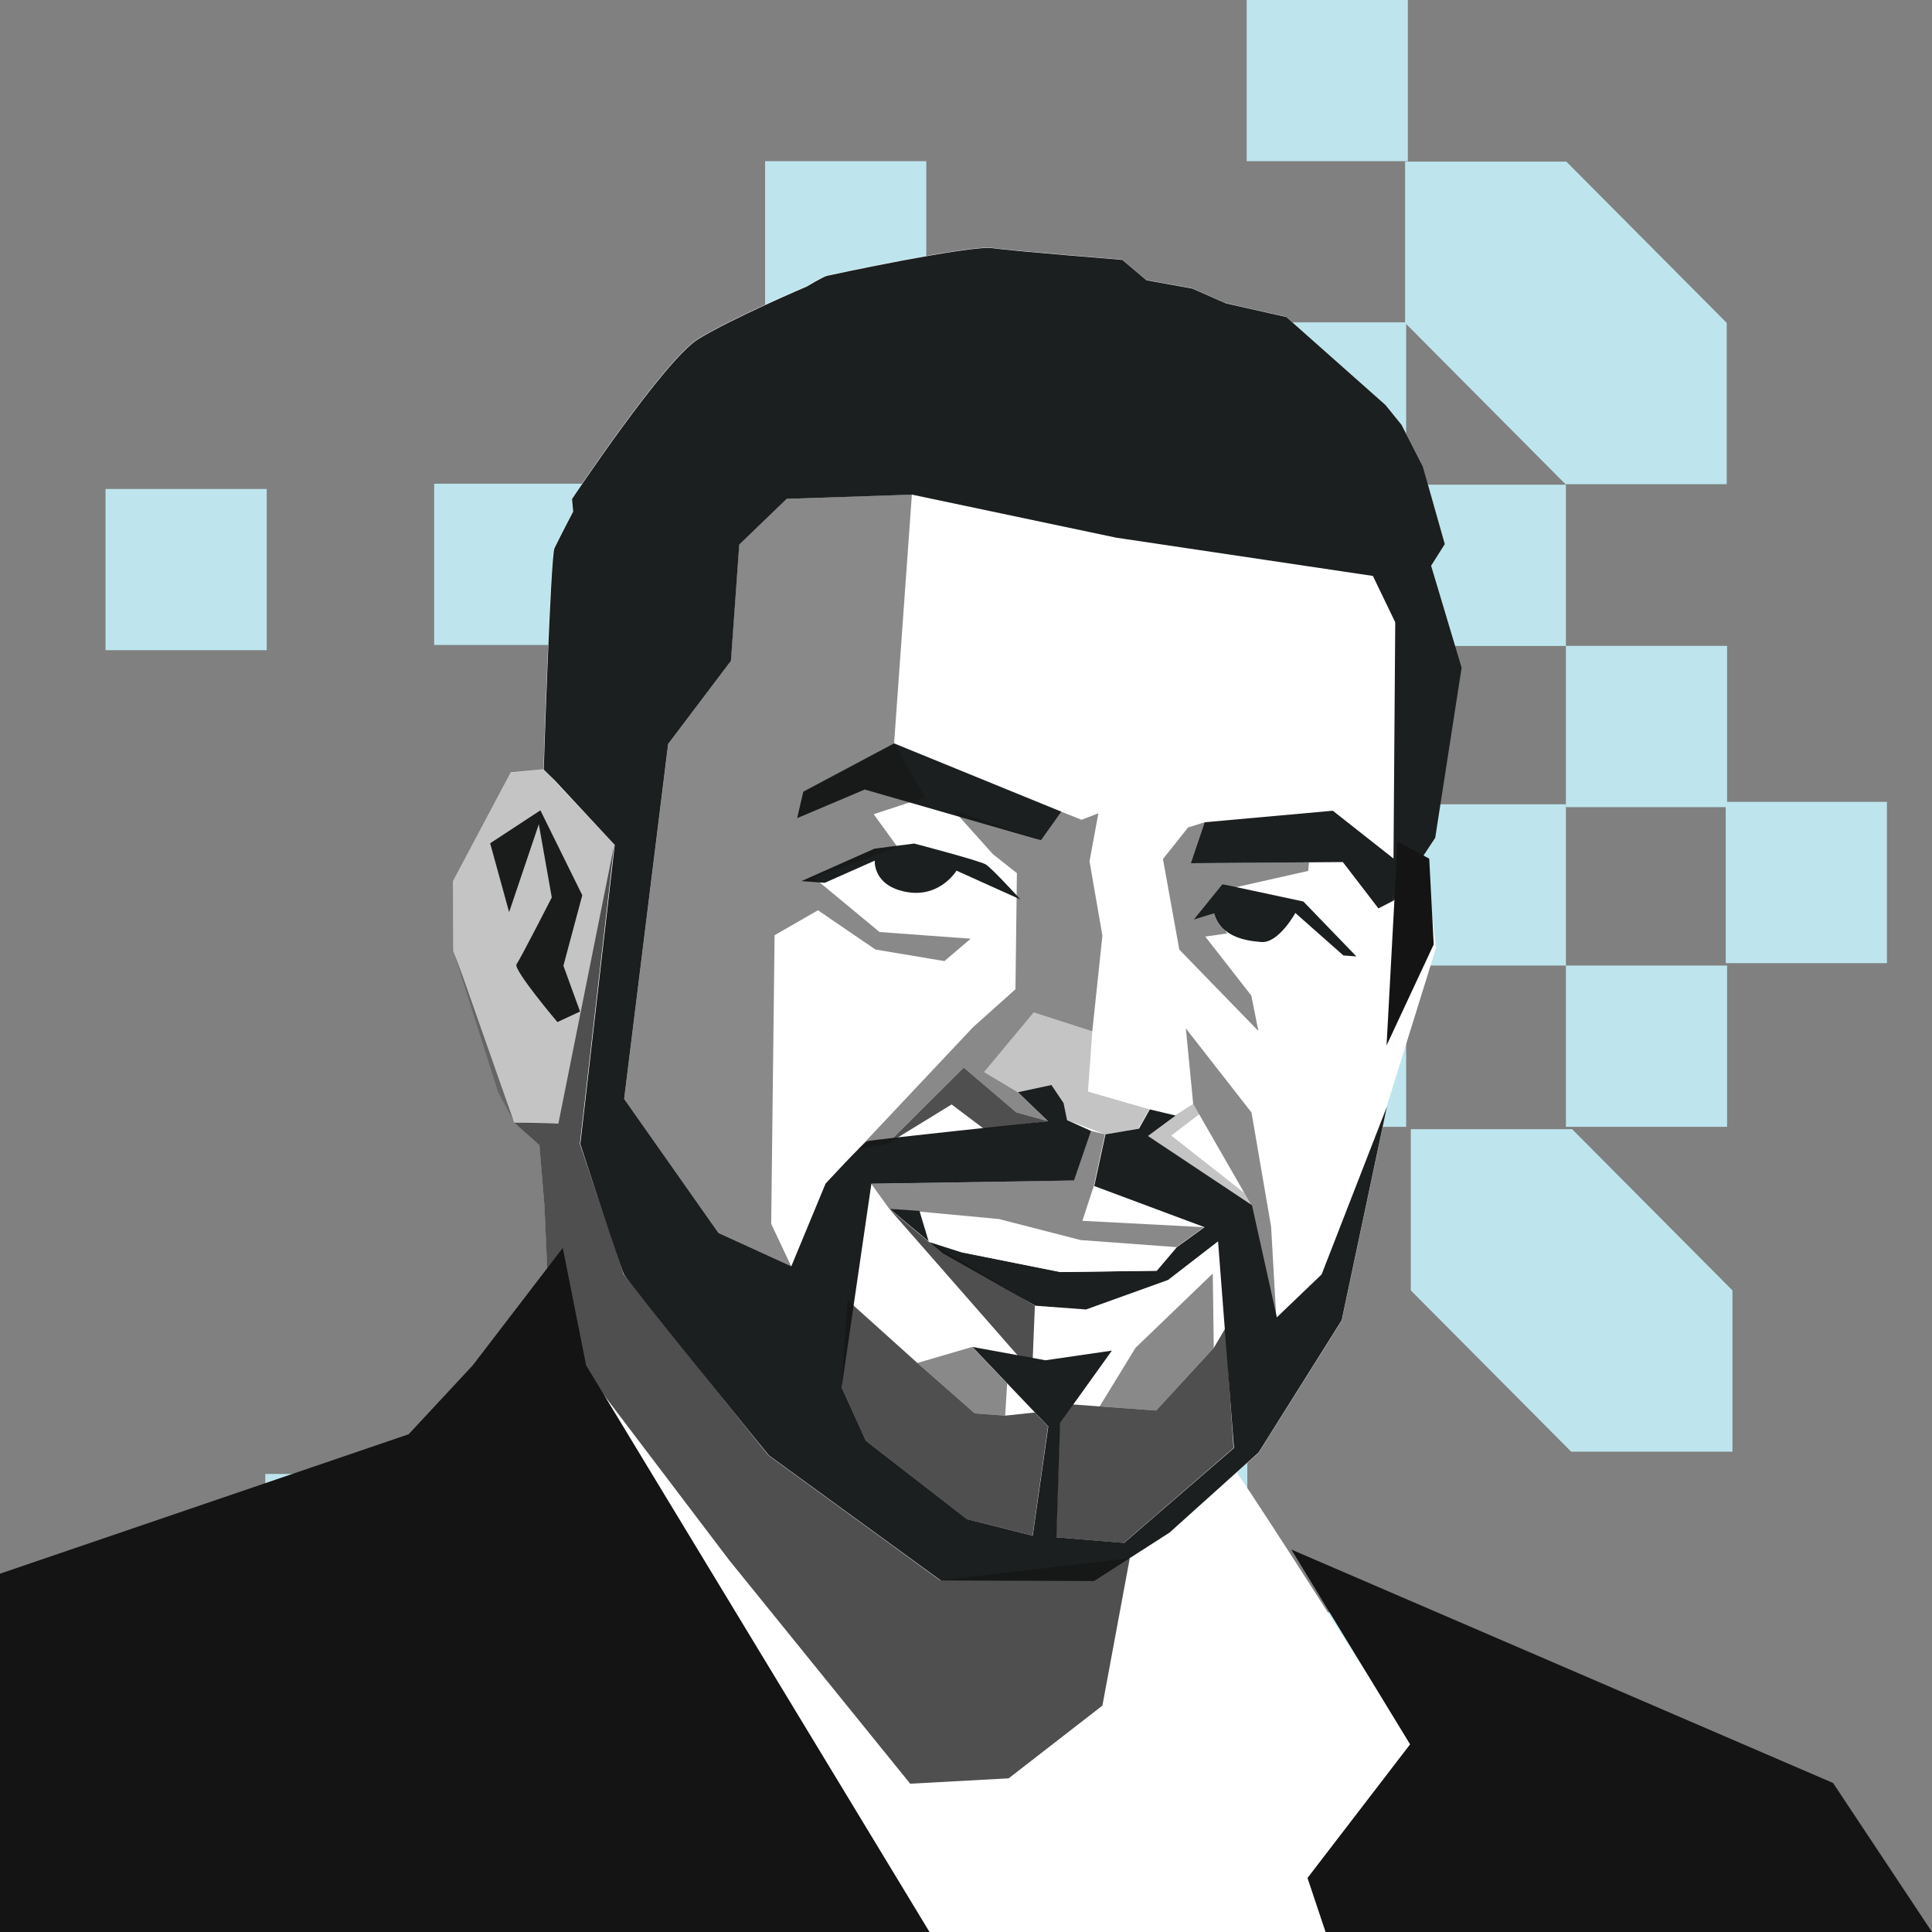 <?xml version="1.0" encoding="UTF-8"?>
<svg xmlns="http://www.w3.org/2000/svg" version="1.1" viewBox="0 0 216 216">
  <rect x="0" y="0" width="216" height="216" fill="#808080" stroke="none"/>
  <!-- Generator: Adobe Illustrator 29.6.1, SVG Export Plug-In . SVG Version: 2.1.1 Build 9)  -->
  <defs>
    <style>
      .st0 {
        fill: #bee5ed;
      }

      .st1, .st2, .st3, .st4, .st5 {
        fill: #141414;
      }

      .st6, .st7 {
        fill: #fff;
      }

      .st2, .st3, .st4, .st5, .st7 {
        isolation: isolate;
      }

      .st8 {
        fill: #1c1f1f;
      }

      .st3 {
        opacity: .25;
      }

      .st4 {
        opacity: .5;
      }

      .st5 {
        opacity: .75;
      }
    </style>
  </defs>
  <g id="Checkers">
    <g>
      <g>
        <polygon class="st0" points="102.4 162.24 120.43 162.24 120.43 144.21 102.5 126.18 84.47 126.18 84.47 144.21 102.4 162.24"/>
        <rect class="st0" x="102.45" y="108.54" width="18.02" height="18.02"/>
        <rect class="st0" x="102.44" y="71.69" width="18.02" height="18.02"/>
        <rect class="st0" x="120.31" y="126.25" width="18.02" height="18.03"/>
        <rect class="st0" x="139.19" y="36.04" width="18.02" height="18.03"/>
        <rect class="st0" x="157.05" y="89.92" width="18.02" height="18.03"/>
        <rect class="st0" x="175.07" y="72.21" width="18.02" height="18.03"/>
        <rect class="st0" x="192.94" y="89.65" width="18.02" height="18.03"/>
        <rect class="st0" x="139.19" y="107.95" width="18.02" height="18.03"/>
        <rect class="st0" x="139.38" y="0" width="18.02" height="18.02"/>
        <rect class="st0" x="139.19" y="72.21" width="18.02" height="18.03"/>
        <polygon class="st0" points="175.02 54.13 193.05 54.13 193.05 36.1 175.12 18.07 157.09 18.07 157.09 36.1 175.02 54.13"/>
        <rect class="st0" x="157.05" y="54.19" width="18.02" height="18.03"/>
        <rect class="st0" x="175.07" y="107.95" width="18.02" height="18.03"/>
      </g>
      <rect class="st0" x="11.8" y="54.67" width="18.02" height="18.02"/>
      <rect class="st0" x="85.54" y="18.02" width="18.02" height="18.02"/>
      <rect class="st0" x="29.66" y="164.79" width="18.02" height="18.03"/>
      <rect class="st0" x="103.56" y="144.09" width="18.02" height="18.03"/>
      <rect class="st0" x="121.43" y="197.97" width="18.02" height="18.03"/>
      <rect class="st0" x="139.45" y="180.26" width="18.02" height="18.03"/>
      <rect class="st0" x="48.54" y="54.08" width="18.02" height="18.03"/>
      <rect class="st0" x="122.16" y="125.98" width="18.02" height="18.02"/>
      <rect class="st0" x="84.74" y="161.71" width="18.02" height="18.03"/>
      <polygon class="st0" points="175.66 162.3 193.69 162.3 193.69 144.27 175.76 126.24 157.73 126.24 157.73 144.27 175.66 162.3"/>
      <rect class="st0" x="121.43" y="162.23" width="18.02" height="18.03"/>
    </g>
  </g>
  <g id="Illustration">
    <path class="st6" d="M136.03,161.51c1.67,1.28,35.03,54.49,35.03,54.49h-77.31l-33-58.7,9.79-20.7,65.49,24.91Z"/>
    <g>
      <path class="st7" d="M160.54,105.92l-1.16-9.84-1.88-1.16.2-1.63,4.33-21.63-2.05-8.39,1.54-2.42-2.46-8.69h0s-.01-.05-.01-.05l-2.38-4.65-1.81-2.21-11.08-9.84-6.74-1.52-3.76-1.66-5.13-.93-2.7-2.28s-12.12-.97-14.54-1.31c-2.44-.34-18.03,2.99-18.48,3.1-.44.11-2.26,1.2-2.26,1.2,0,0-8.33,3.53-12.12,5.87-3.79,2.33-14.12,17.88-14.12,17.88l.13,1.4s-1.66,3.18-2.09,4.1c-.44.92-1.21,24.74-1.21,24.74l-3.66.35-6.47,12.18v.02s.05,7.77.05,7.77l1.09,2.93,5.71,16.25,2.84,2.56.56,6.75.6,13.17,40.3,51.45,20.49-22.64h.06s8.44-5.42,8.44-5.42l9.95-8.95,9.29-14.78,5.07-23.92-.08.29.04-.32,5.53-17.76Z"/>
      <path class="st8" d="M155.76,100.71l.23-31.14-2.5-5.18-28.71-4.28-22.82-4.81-14,.47-5.31,5.11-.93,13-7.02,9.3-4.92,39.68,10.54,14.98,8.15,3.73,3.83-9.24s4.2-4.56,4.65-4.74c.45-.18,20.23-2.24,20.23-2.24l-3.38-3.24,3.75-.81,1.36,2.02.39,1.91,2.68,1.21-1.9,5.54-22.66.36-3.32,22.78,2.71,5.96,11.29,8.76,7.36,1.85,1.74-12.21-8.48-8.89,8.16,1.49,7.43-1.08-5.79,8.08-.41,12.79,7.56.63,12.29-10.61-1.78-23.11-5.59,4.32-9.17,3.3-5.67-.42-8.44-4.79-1.86-1.05-5.99-5,3.4.25,1.04,3.45,3.68,1.17,11.01,2.2,10.75-.14,2.24-2.64,3.09-2.23-12.33-4.6,1.25-5.78,3.75-.64,1.21-2.15,2.88.69-3.09,2.28,11.63,7.74,2.78,12.54,5.01-4.8,7.31-18.79-5.07,23.92-9.29,14.78-9.95,8.95-8.44,5.42-17.14-.06-19.22-13.99s-15.76-19.4-16.19-20.22-4.89-14.59-4.89-14.59l3.85-33.44-6.6-7.1-1.34-1.33s.77-23.82,1.2-24.74,2.09-4.1,2.09-4.1l-.13-1.4s10.33-15.54,14.12-17.88c3.79-2.33,12.12-5.87,12.12-5.87,0,0,1.82-1.09,2.26-1.2s16.05-3.44,18.48-3.1c2.43.34,14.54,1.31,14.54,1.31l2.7,2.28,5.13.93,3.77,1.66,6.74,1.52,11.08,9.83,1.8,2.22,2.38,4.65,2.46,8.69-1.53,2.42,3.41,11.4-2.95,19.01-4.65,7.06-.03-.03Z"/>
      <polygon class="st8" points="118.67 90.75 99.96 83.11 89.81 88.51 89.12 91.47 96.68 88.27 116.39 93.95 118.67 90.75"/>
      <polygon class="st8" points="134.68 91.93 149.01 90.64 155.89 96.06 155.76 100.71 154.11 101.56 150.13 96.38 133.13 96.51 134.68 91.93"/>
      <path class="st8" d="M133.43,102.83l3.23-3.98,9.06,1.94,5.93,6.14-1.46-.11-5.37-4.75s-1.86,3.4-3.8,3.25-4.5-.63-5.26-3.2l-2.33.71h0Z"/>
      <path class="st8" d="M114.07,100.54s-3.17-3.48-3.87-3.9-7.99-2.33-7.99-2.33l-4.44.57-8.17,3.63,2.61.19,5.59-2.48s-.2,2.45,2.82,3.33c4.24,1.25,6.32-2.21,6.32-2.21l7.14,3.22h0Z"/>
      <path class="st8" d="M60.41,90.58l4.69,9.51-2.11,7.88,1.86,5.12-2.53,1.18s-4.99-5.9-4.57-6.47,3.94-7.46,3.94-7.46l-1.45-8.19-3.32,9.83-2.12-7.7,5.61-3.68h0Z"/>
      <polygon class="st4" points="103.43 89.14 97.68 91.03 100.35 94.71 90.97 98.1 98.33 104.2 108.52 104.95 105.59 107.45 97.88 106.16 91.45 101.77 86.6 104.56 86.22 136.83 88.46 141.57 80.31 137.83 69.78 122.87 74.71 83.18 81.71 73.88 82.64 60.87 87.95 55.77 101.95 55.29 99.96 83.11 103.43 89.14"/>
      <polygon class="st4" points="106.61 90.59 111.01 95.5 113.69 97.62 113.53 110.6 108.78 114.85 95.97 128.46 99.17 127.91 107.75 119.36 113.63 124.37 117.17 125.35 113.8 122.12 110.02 119.86 115.57 113.19 122.12 115.3 123.25 104.61 121.81 96.29 122.8 90.93 120.92 91.65 118.67 90.75 116.39 93.95 106.61 90.59"/>
      <polygon class="st5" points="99.17 127.91 106.39 123.48 110.04 126.23 117.17 125.35 113.63 124.37 107.75 119.36 99.17 127.91"/>
      <polygon class="st3" points="122.12 115.3 121.64 122.04 128.49 124.02 127.27 126.17 123.53 126.82 119.3 125.22 118.9 123.31 117.54 121.3 113.8 122.12 110.02 119.86 115.57 113.19 122.12 115.3"/>
      <polygon class="st4" points="134.68 91.93 132.83 92.51 130.02 96.04 131.85 106.17 140.69 115.27 139.9 111.31 134.75 104.71 137.2 104.36 135.77 102.12 133.43 102.83 136.66 98.85 138.09 99.21 146.26 97.37 146.35 96.4 133.13 96.51 134.68 91.93"/>
      <polygon class="st4" points="132.58 114.98 133.4 123.42 139.91 134.75 142.69 147.29 142.11 137.14 139.92 124.38 132.58 114.98"/>
      <polygon class="st3" points="133.4 123.42 131.36 124.71 128.28 126.99 139.91 134.75 139.12 133.38 130.95 126.96 134.07 124.57 133.4 123.42"/>
      <polygon class="st6" points="102.8 135.39 111.69 136.29 120.81 138.64 131.52 139.43 129.28 142.07 118.53 142.22 107.52 140.02 103.84 138.84 102.8 135.39"/>
      <polygon class="st4" points="134.61 137.2 121.01 136.49 122.29 132.59 123.53 126.82 121.97 126.43 120.07 131.97 97.41 132.35 99.41 135.14 111.69 136.29 120.81 138.64 131.52 139.43 134.61 137.2"/>
      <polygon class="st4" points="135.59 142.38 135.7 150.7 129.26 157.7 122.94 157.24 126.96 150.68 135.59 142.38"/>
      <polygon class="st4" points="108.69 150.59 102.56 152.38 108.98 158.02 112.38 158.27 112.6 154.69 108.69 150.59"/>
      <polygon class="st5" points="99.41 135.14 113.77 151.53 115.46 151.94 115.7 145.98 103.84 138.84 99.41 135.14"/>
      <polygon class="st5" points="94.77 145.37 102.56 152.38 108.98 158.02 112.38 158.27 115.7 157.92 117.17 159.48 115.44 171.68 108.08 169.84 96.8 161.08 94.09 155.12 94.77 145.37"/>
      <polygon class="st5" points="118.48 159.08 119.96 157.02 122.94 157.24 129.26 157.7 135.7 150.7 137.01 148.48 137.91 161.89 125.63 172.51 118.07 171.87 118.48 159.08"/>
      <path class="st3" d="M60.74,86.01l-3.65.36-6.47,12.17.07,7.77,5,15.8,1.81,3.37s.71.01,1.55.11,3.41,0,3.41,0l6.25-31.16-7.93-8.43h-.02Z"/>
      <polygon class="st5" points="57.47 125.5 60.31 128.05 60.87 134.8 61.46 147.97 81.51 174.41 101.76 199.42 112.77 198.82 123.25 190.69 126.31 174.21 105.12 176.7 85.91 162.71 69.72 142.48 64.83 127.88 68.67 94.45 62.43 125.61 57.47 125.5"/>
    </g>
    <polygon class="st1" points="62.92 139.51 52.85 152.65 45.69 160.35 0 175.94 0 216 103.92 216 65.53 152.65 62.92 139.51"/>
    <polygon class="st1" points="148.2 216 216 216 204.94 199.34 144.37 173.24 157.65 195.02 146.18 209.96 148.2 216"/>
    <polygon class="st2" points="156.25 94.09 159.79 96 160.29 105.59 155.02 116.88 156.25 94.09"/>
  </g>
</svg>